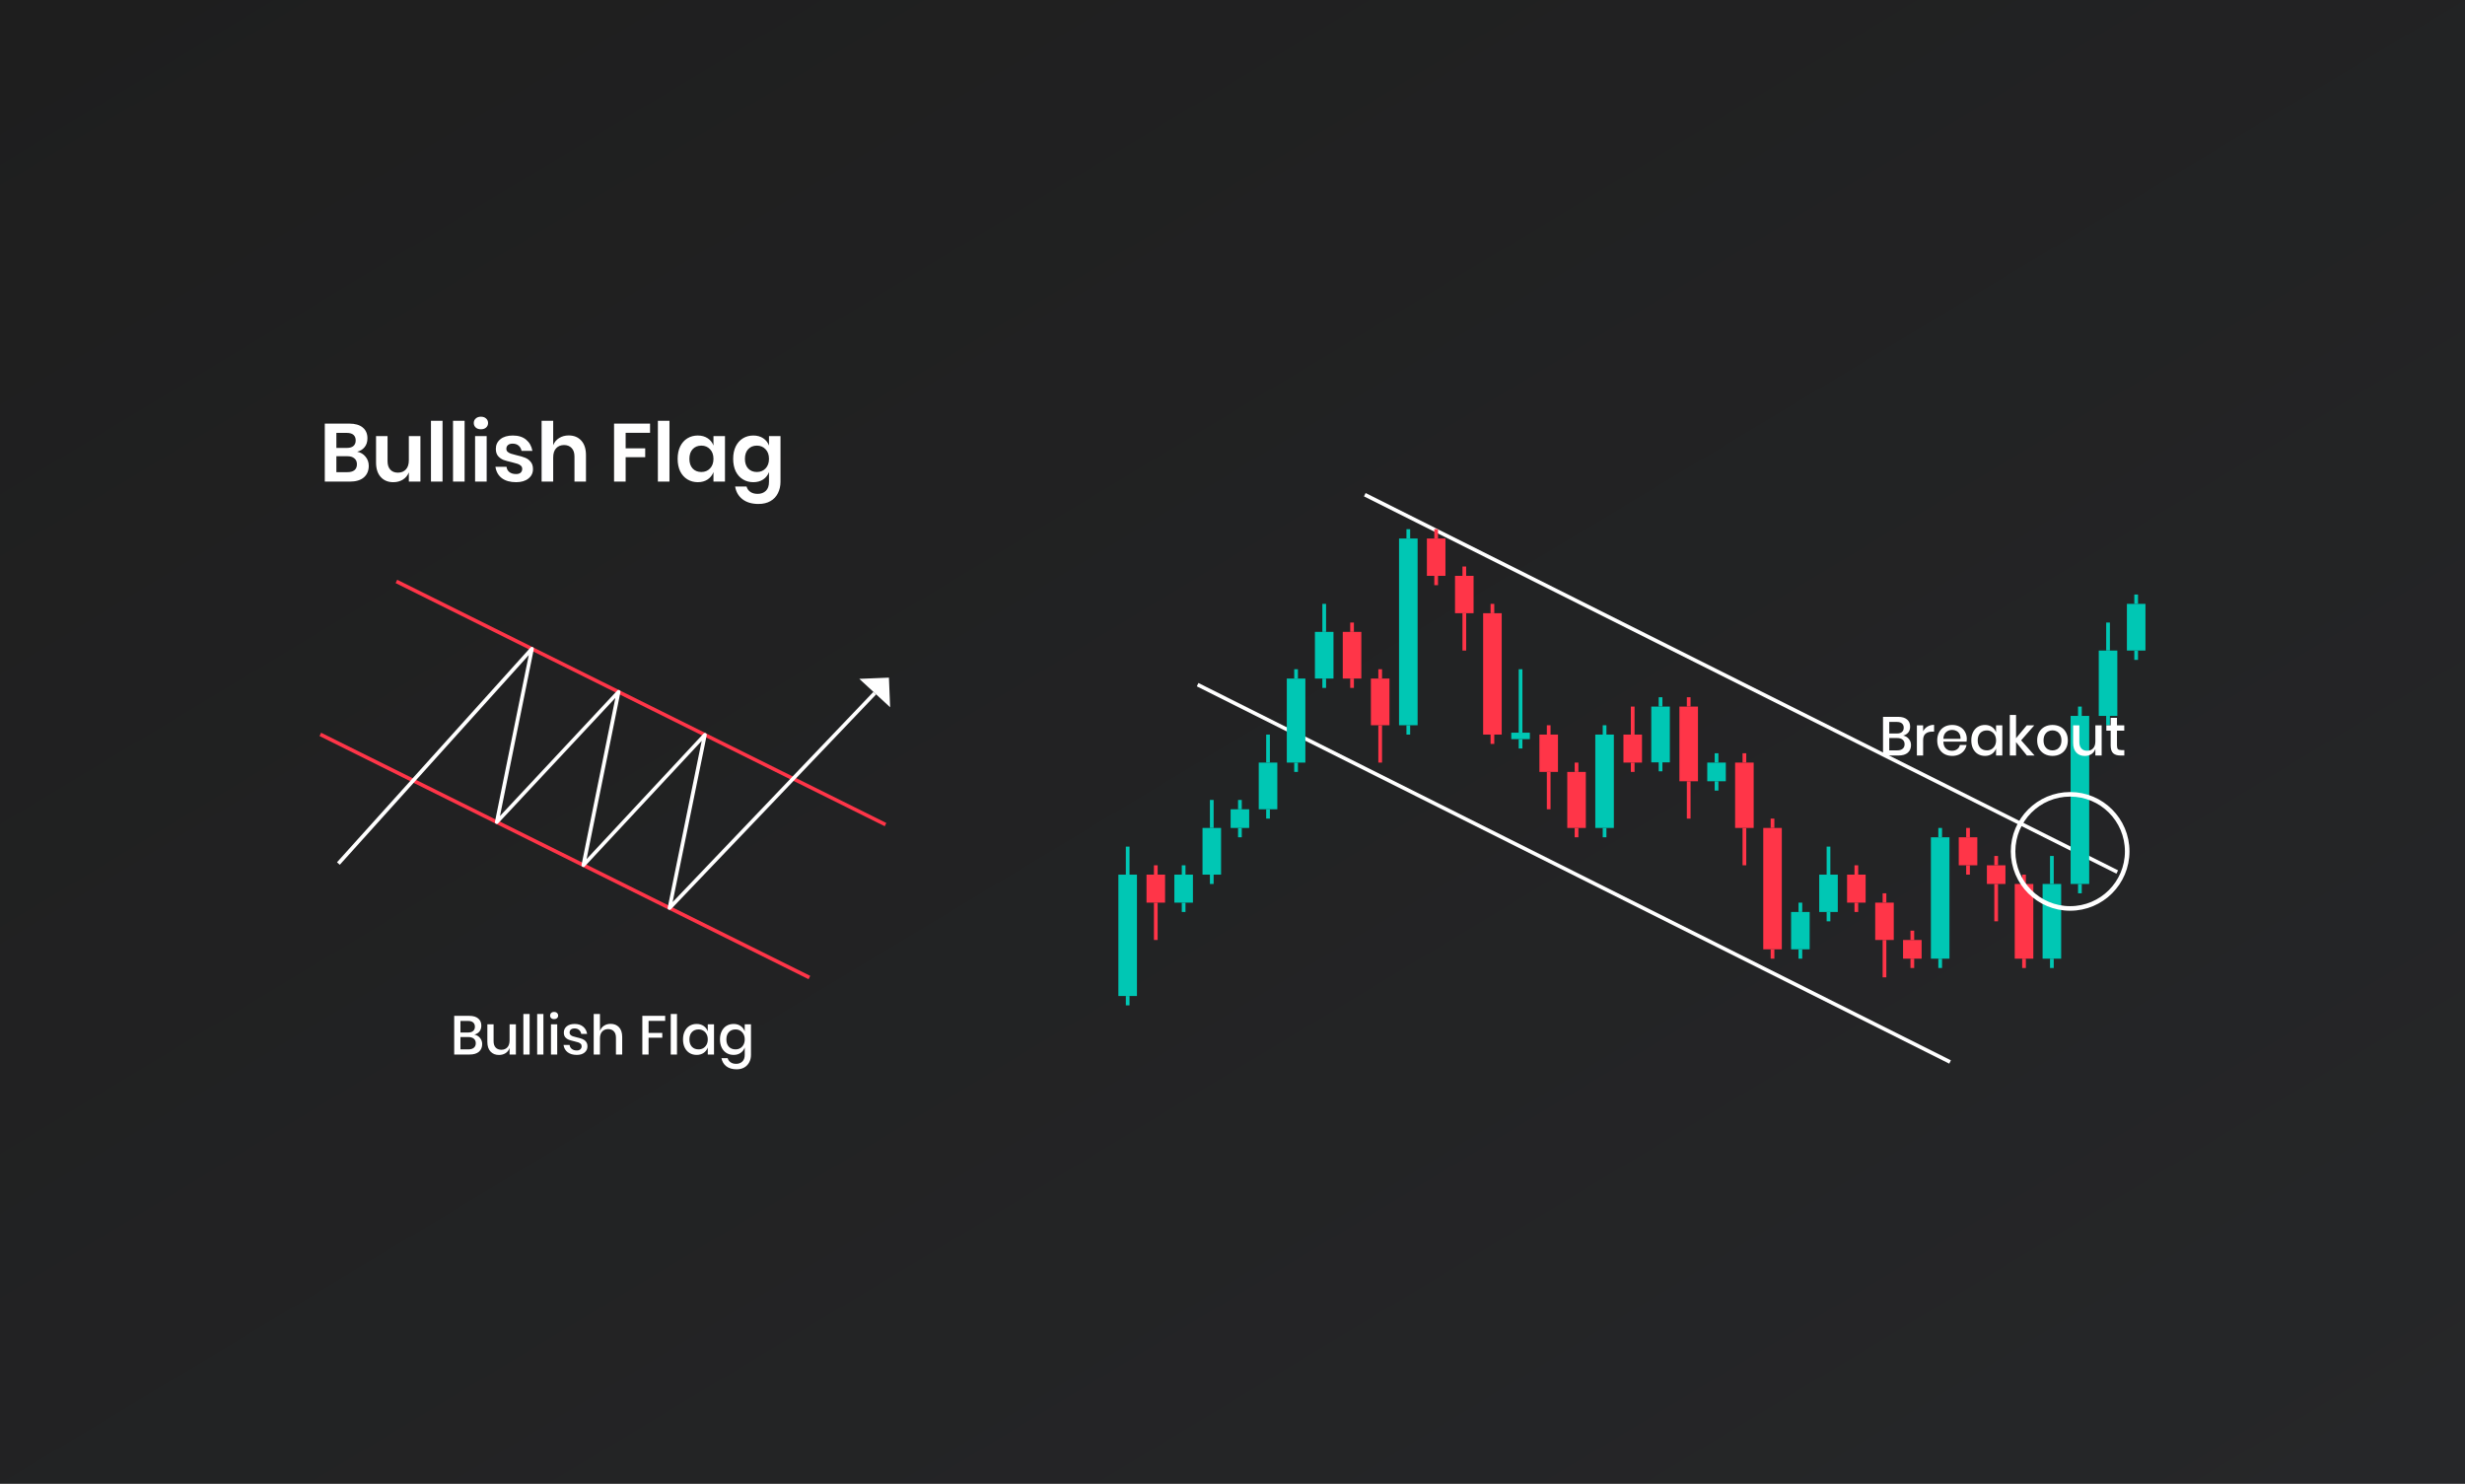 <?xml version="1.0" encoding="UTF-8"?>
<svg xmlns="http://www.w3.org/2000/svg" width="1080" height="650" viewBox="0 0 1080 650" fill="none">
  <rect x="0" y="0" width="1080" height="650" fill="#333333" stroke="none"/>
  <rect width="1080" height="650" fill="url(#paint0_linear_15689_22189)"></rect>
  <path d="M598.324 216.001L597.598 217.465L927.279 382.773L928.005 381.309L598.324 216.001Z" fill="white"></path>
  <path d="M525.079 299.227L524.354 300.691L854.034 466L854.76 464.536L525.079 299.227Z" fill="white"></path>
  <path d="M670.276 321H662.141V323.828H670.276V321Z" fill="#00C7B4"></path>
  <path d="M682.602 321.828H674.467V338.19H682.602V321.828Z" fill="#FF3548"></path>
  <path d="M667.018 323.828H665.391V327.919H667.018V323.828Z" fill="#00C7B4"></path>
  <path d="M679.35 338.195H677.723V354.558H679.35V338.195Z" fill="#FF3548"></path>
  <path d="M667.018 293.197H665.391V321.001H667.018V293.197Z" fill="#00C7B4"></path>
  <path d="M679.35 317.74H677.723V321.831H679.35V317.74Z" fill="#FF3548"></path>
  <path d="M743.942 309.561H735.807V342.285H743.942V309.561Z" fill="#FF3548"></path>
  <path d="M731.614 309.561H723.479V334.001H731.614V309.561Z" fill="#00C7B4"></path>
  <path d="M740.69 342.285H739.062V358.647H740.69V342.285Z" fill="#FF3548"></path>
  <path d="M728.36 333.828H726.732V337.919H728.36V333.828Z" fill="#00C7B4"></path>
  <path d="M740.69 305.467H739.062V309.557H740.69V305.467Z" fill="#FF3548"></path>
  <path d="M728.36 305.467H726.732V309.557H728.36V305.467Z" fill="#00C7B4"></path>
  <path d="M657.95 268.656H649.814V321.833H657.95V268.656Z" fill="#FF3548"></path>
  <path d="M645.625 252.289H637.49V268.651H645.625V252.289Z" fill="#FF3548"></path>
  <path d="M633.305 235.93H625.17V252.292H633.305V235.93Z" fill="#FF3548"></path>
  <path d="M654.695 321.828H653.068V325.919H654.695V321.828Z" fill="#FF3548"></path>
  <path d="M642.377 268.656H640.75V285.018H642.377V268.656Z" fill="#FF3548"></path>
  <path d="M630.045 252.289H628.418V256.38H630.045V252.289Z" fill="#FF3548"></path>
  <path d="M654.695 264.561H653.068V268.651H654.695V264.561Z" fill="#FF3548"></path>
  <path d="M642.377 248.201H640.75V252.292H642.377V248.201Z" fill="#FF3548"></path>
  <path d="M630.045 231.838H628.418V235.928H630.045V231.838Z" fill="#FF3548"></path>
  <path d="M621.104 235.93H612.969V317.741H621.104V235.93Z" fill="#00C7B4"></path>
  <path d="M617.84 317.74H616.213V321.831H617.84V317.74Z" fill="#00C7B4"></path>
  <path d="M617.84 231.838H616.213V235.928H617.84V231.838Z" fill="#00C7B4"></path>
  <path d="M596.448 276.834H588.312V297.287H596.448V276.834Z" fill="#FF3548"></path>
  <path d="M593.199 297.289H591.572V301.38H593.199V297.289Z" fill="#FF3548"></path>
  <path d="M593.199 272.744H591.572V276.835H593.199V272.744Z" fill="#FF3548"></path>
  <path d="M608.772 297.289H600.637V317.742H608.772V297.289Z" fill="#FF3548"></path>
  <path d="M605.52 317.74H603.893V334.102H605.52V317.74Z" fill="#FF3548"></path>
  <path d="M605.52 293.197H603.893V297.288H605.52V293.197Z" fill="#FF3548"></path>
  <path d="M707.084 321.828H698.949V362.734H707.084V321.828Z" fill="#00C7B4"></path>
  <path d="M703.832 362.734H702.205V366.825H703.832V362.734Z" fill="#00C7B4"></path>
  <path d="M703.832 317.74H702.205V321.831H703.832V317.74Z" fill="#00C7B4"></path>
  <path d="M694.807 338.195H686.672V362.739H694.807V338.195Z" fill="#FF3548"></path>
  <path d="M691.553 362.734H689.926V366.825H691.553V362.734Z" fill="#FF3548"></path>
  <path d="M691.553 334.1H689.926V338.19H691.553V334.1Z" fill="#FF3548"></path>
  <path d="M719.416 321.83H711.281V334.102H719.416V321.83Z" fill="#FF3548"></path>
  <path d="M716.154 334.1H714.527V338.19H716.154V334.1Z" fill="#FF3548"></path>
  <path d="M716.154 309.561H714.527V321.832H716.154V309.561Z" fill="#FF3548"></path>
  <path d="M780.674 362.734H772.539V415.911H780.674V362.734Z" fill="#FF3548"></path>
  <path d="M768.346 334.1H760.211V362.733H768.346V334.1Z" fill="#FF3548"></path>
  <path d="M777.414 415.91H775.787V420.001H777.414V415.91Z" fill="#FF3548"></path>
  <path d="M765.094 362.734H763.467V379.097H765.094V362.734Z" fill="#FF3548"></path>
  <path d="M777.414 358.645H775.787V362.735H777.414V358.645Z" fill="#FF3548"></path>
  <path d="M765.094 330.012H763.467V334.102H765.094V330.012Z" fill="#FF3548"></path>
  <path d="M756.141 334.1H748.006V342.281H756.141V334.1Z" fill="#00C7B4"></path>
  <path d="M752.893 342.285H751.266V346.376H752.893V342.285Z" fill="#00C7B4"></path>
  <path d="M752.893 330.012H751.266V334.102H752.893V330.012Z" fill="#00C7B4"></path>
  <path d="M510.459 383.188H502.324V395.459H510.459V383.188Z" fill="#FF3548"></path>
  <path d="M507.205 395.459H505.578V411.821H507.205V395.459Z" fill="#FF3548"></path>
  <path d="M507.205 379.098H505.578V383.188H507.205V379.098Z" fill="#FF3548"></path>
  <path d="M498.135 383.188H490V436.365H498.135V383.188Z" fill="#00C7B4"></path>
  <path d="M494.887 436.367H493.26V440.458H494.887V436.367Z" fill="#00C7B4"></path>
  <path d="M494.887 370.916H493.26V383.188H494.887V370.916Z" fill="#00C7B4"></path>
  <path d="M522.662 383.188H514.527V395.459H522.662V383.188Z" fill="#00C7B4"></path>
  <path d="M534.993 362.734H526.857V383.187H534.993V362.734Z" fill="#00C7B4"></path>
  <path d="M547.313 354.555H539.178V362.736H547.313V354.555Z" fill="#00C7B4"></path>
  <path d="M559.635 334.1H551.5V354.552H559.635V334.1Z" fill="#00C7B4"></path>
  <path d="M519.408 395.459H517.781V399.55H519.408V395.459Z" fill="#00C7B4"></path>
  <path d="M531.732 383.188H530.105V387.278H531.732V383.188Z" fill="#00C7B4"></path>
  <path d="M544.063 362.734H542.436V366.825H544.063V362.734Z" fill="#00C7B4"></path>
  <path d="M556.383 354.555H554.756V358.645H556.383V354.555Z" fill="#00C7B4"></path>
  <path d="M519.408 379.098H517.781V383.188H519.408V379.098Z" fill="#00C7B4"></path>
  <path d="M531.732 350.469H530.105V362.74H531.732V350.469Z" fill="#00C7B4"></path>
  <path d="M544.063 350.469H542.436V354.559H544.063V350.469Z" fill="#00C7B4"></path>
  <path d="M556.383 321.828H554.756V334.1H556.383V321.828Z" fill="#00C7B4"></path>
  <path d="M903.065 387.279H894.93V420.004H903.065V387.279Z" fill="#00C7B4"></path>
  <path d="M915.348 313.648H907.213V387.278H915.348V313.648Z" fill="#00C7B4"></path>
  <path d="M927.672 285.018H919.537V313.651H927.672V285.018Z" fill="#00C7B4"></path>
  <path d="M940 264.561H931.865V285.013H940V264.561Z" fill="#00C7B4"></path>
  <path d="M899.809 420.008H898.182V424.098H899.809V420.008Z" fill="#00C7B4"></path>
  <path d="M912.088 387.279H910.461V391.37H912.088V387.279Z" fill="#00C7B4"></path>
  <path d="M924.418 313.648H922.791V317.739H924.418V313.648Z" fill="#00C7B4"></path>
  <path d="M936.74 285.018H935.113V289.108H936.74V285.018Z" fill="#00C7B4"></path>
  <path d="M899.809 375.008H898.182V387.279H899.809V375.008Z" fill="#00C7B4"></path>
  <path d="M912.088 309.561H910.461V313.651H912.088V309.561Z" fill="#00C7B4"></path>
  <path d="M924.42 272.744H922.793V285.016H924.42V272.744Z" fill="#00C7B4"></path>
  <path d="M936.74 260.473H935.113V264.563H936.74V260.473Z" fill="#00C7B4"></path>
  <path d="M571.926 297.289H563.791V334.104H571.926V297.289Z" fill="#00C7B4"></path>
  <path d="M584.246 276.834H576.111V297.287H584.246V276.834Z" fill="#00C7B4"></path>
  <path d="M568.67 334.1H567.043V338.19H568.67V334.1Z" fill="#00C7B4"></path>
  <path d="M580.996 297.289H579.369V301.38H580.996V297.289Z" fill="#00C7B4"></path>
  <path d="M568.67 293.197H567.043V297.288H568.67V293.197Z" fill="#00C7B4"></path>
  <path d="M580.996 264.561H579.369V276.832H580.996V264.561Z" fill="#00C7B4"></path>
  <path d="M817.401 383.188H809.266V395.459H817.401V383.188Z" fill="#FF3548"></path>
  <path d="M814.143 395.459H812.516V399.55H814.143V395.459Z" fill="#FF3548"></path>
  <path d="M814.143 379.098H812.516V383.188H814.143V379.098Z" fill="#FF3548"></path>
  <path d="M829.725 395.459H821.59V411.821H829.725V395.459Z" fill="#FF3548"></path>
  <path d="M826.471 411.822H824.844V428.184H826.471V411.822Z" fill="#FF3548"></path>
  <path d="M826.471 391.369H824.844V395.46H826.471V391.369Z" fill="#FF3548"></path>
  <path d="M841.928 411.822H833.793V420.003H841.928V411.822Z" fill="#FF3548"></path>
  <path d="M838.672 420.008H837.045V424.098H838.672V420.008Z" fill="#FF3548"></path>
  <path d="M838.672 407.734H837.045V411.825H838.672V407.734Z" fill="#FF3548"></path>
  <path d="M792.877 399.551H784.742V415.913H792.877V399.551Z" fill="#00C7B4"></path>
  <path d="M805.196 383.188H797.061V399.55H805.196V383.188Z" fill="#00C7B4"></path>
  <path d="M789.621 415.91H787.994V420.001H789.621V415.91Z" fill="#00C7B4"></path>
  <path d="M801.942 399.551H800.314V403.641H801.942V399.551Z" fill="#00C7B4"></path>
  <path d="M789.621 395.459H787.994V399.55H789.621V395.459Z" fill="#00C7B4"></path>
  <path d="M801.942 370.916H800.314V383.188H801.942V370.916Z" fill="#00C7B4"></path>
  <path d="M866.332 366.828H858.197V379.1H866.332V366.828Z" fill="#FF3548"></path>
  <path d="M863.076 379.098H861.449V383.188H863.076V379.098Z" fill="#FF3548"></path>
  <path d="M863.076 362.734H861.449V366.825H863.076V362.734Z" fill="#FF3548"></path>
  <path d="M878.659 379.098H870.523V387.279H878.659V379.098Z" fill="#FF3548"></path>
  <path d="M875.402 387.279H873.775V403.641H875.402V387.279Z" fill="#FF3548"></path>
  <path d="M875.402 375.008H873.775V379.098H875.402V375.008Z" fill="#FF3548"></path>
  <path d="M890.862 387.279H882.727V420.004H890.862V387.279Z" fill="#FF3548"></path>
  <path d="M887.606 420.008H885.979V424.098H887.606V420.008Z" fill="#FF3548"></path>
  <path d="M887.606 383.188H885.979V387.278H887.606V383.188Z" fill="#FF3548"></path>
  <path d="M854.129 366.828H845.994V420.005H854.129V366.828Z" fill="#00C7B4"></path>
  <path d="M850.877 420.008H849.25V424.098H850.877V420.008Z" fill="#00C7B4"></path>
  <path d="M850.877 362.734H849.25V366.825H850.877V362.734Z" fill="#00C7B4"></path>
  <path d="M354.259 429L140 322.48L140.692 321.016L354.992 427.536L354.259 429Z" fill="#FF3548"></path>
  <path d="M387.636 361.985L173.336 255.465L174.028 254L388.328 360.561L387.636 361.985Z" fill="#FF3548"></path>
  <path d="M293.314 398.603C293.192 398.603 293.07 398.562 292.948 398.521C292.622 398.358 292.459 397.992 292.541 397.626L307.441 324.592L256.186 379.601C255.942 379.886 255.535 379.927 255.209 379.764C254.884 379.601 254.721 379.235 254.802 378.869L269.621 305.754L218.244 360.722C218 361.007 217.593 361.048 217.267 360.885C216.941 360.723 216.779 360.356 216.86 359.99L231.679 286.997L148.874 378.869L147.652 377.771L232.452 283.66C232.696 283.375 233.104 283.335 233.429 283.498C233.755 283.66 233.918 284.026 233.877 284.393L219.058 357.508L270.435 302.539C270.679 302.295 271.086 302.214 271.412 302.377C271.738 302.539 271.901 302.906 271.819 303.272L257.001 376.387L308.255 321.378C308.499 321.133 308.906 321.052 309.232 321.215C309.558 321.378 309.721 321.744 309.639 322.11L294.698 395.226L382.674 303.109L383.854 304.248L293.925 398.399C293.721 398.521 293.518 398.603 293.314 398.603Z" fill="white"></path>
  <path d="M390 309.86L376.484 297.41L389.471 296.881L390 309.86Z" fill="white"></path>
  <path d="M156.488 197.896C158.024 198.208 159.248 198.94 160.16 200.092C161.096 201.22 161.564 202.552 161.564 204.088C161.564 206.224 160.844 207.916 159.404 209.164C157.988 210.388 155.924 211 153.212 211H142.304V185.584H152.996C155.564 185.584 157.532 186.148 158.9 187.276C160.292 188.404 160.988 189.988 160.988 192.028C160.988 193.612 160.568 194.908 159.728 195.916C158.912 196.924 157.832 197.584 156.488 197.896ZM147.38 196.24H151.952C153.224 196.24 154.184 195.964 154.832 195.412C155.504 194.836 155.84 194.02 155.84 192.964C155.84 191.908 155.516 191.092 154.868 190.516C154.22 189.94 153.224 189.652 151.88 189.652H147.38V196.24ZM152.204 206.86C153.548 206.86 154.58 206.572 155.3 205.996C156.02 205.396 156.38 204.532 156.38 203.404C156.38 202.276 156.008 201.412 155.264 200.812C154.544 200.188 153.512 199.876 152.168 199.876H147.38V206.86H152.204ZM184.2 191.056V211H179.124V206.968C178.596 208.312 177.72 209.368 176.496 210.136C175.296 210.88 173.904 211.252 172.32 211.252C170.016 211.252 168.18 210.496 166.812 208.984C165.444 207.472 164.76 205.36 164.76 202.648V191.056H169.8V202.072C169.8 203.656 170.208 204.892 171.024 205.78C171.84 206.644 172.944 207.076 174.336 207.076C175.8 207.076 176.964 206.608 177.828 205.672C178.692 204.736 179.124 203.392 179.124 201.64V191.056H184.2ZM193.892 184.36V211H188.816V184.36H193.892ZM203.56 184.36V211H198.484V184.36H203.56ZM207.576 185.332C207.576 184.516 207.864 183.856 208.44 183.352C209.016 182.824 209.772 182.56 210.708 182.56C211.644 182.56 212.4 182.824 212.976 183.352C213.552 183.856 213.84 184.516 213.84 185.332C213.84 186.124 213.552 186.784 212.976 187.312C212.4 187.816 211.644 188.068 210.708 188.068C209.772 188.068 209.016 187.816 208.44 187.312C207.864 186.784 207.576 186.124 207.576 185.332ZM213.228 191.056V211H208.152V191.056H213.228ZM224.696 190.804C227.12 190.804 229.064 191.416 230.528 192.64C231.992 193.864 232.904 195.496 233.264 197.536H228.512C228.32 196.576 227.888 195.808 227.216 195.232C226.544 194.656 225.668 194.368 224.588 194.368C223.724 194.368 223.052 194.572 222.572 194.98C222.092 195.388 221.852 195.94 221.852 196.636C221.852 197.188 222.044 197.632 222.428 197.968C222.812 198.304 223.292 198.568 223.868 198.76C224.444 198.952 225.272 199.18 226.352 199.444C227.864 199.78 229.088 200.14 230.024 200.524C230.984 200.884 231.8 201.472 232.472 202.288C233.168 203.08 233.516 204.16 233.516 205.528C233.516 207.232 232.844 208.612 231.5 209.668C230.18 210.724 228.392 211.252 226.136 211.252C223.544 211.252 221.468 210.676 219.908 209.524C218.348 208.348 217.4 206.68 217.064 204.52H221.924C222.044 205.504 222.476 206.284 223.22 206.86C223.964 207.412 224.936 207.688 226.136 207.688C227 207.688 227.66 207.484 228.116 207.076C228.572 206.644 228.8 206.092 228.8 205.42C228.8 204.844 228.596 204.376 228.188 204.016C227.804 203.656 227.312 203.38 226.712 203.188C226.136 202.996 225.308 202.768 224.228 202.504C222.74 202.168 221.528 201.832 220.592 201.496C219.68 201.136 218.888 200.572 218.216 199.804C217.568 199.036 217.244 197.98 217.244 196.636C217.244 194.908 217.904 193.504 219.224 192.424C220.544 191.344 222.368 190.804 224.696 190.804ZM249.176 190.768C251.48 190.768 253.316 191.524 254.684 193.036C256.052 194.548 256.736 196.672 256.736 199.408V211H251.696V199.984C251.696 198.4 251.288 197.176 250.472 196.312C249.656 195.424 248.54 194.98 247.124 194.98C245.684 194.98 244.532 195.448 243.668 196.384C242.804 197.32 242.372 198.664 242.372 200.416V211H237.296V184.36H242.372V195.052C242.9 193.708 243.764 192.664 244.964 191.92C246.188 191.152 247.592 190.768 249.176 190.768ZM284.81 185.584V189.616H274.118V196.42H282.686V200.308H274.118V211H269.042V185.584H284.81ZM293.314 184.36V211H288.238V184.36H293.314ZM305.718 190.804C307.398 190.804 308.838 191.2 310.038 191.992C311.238 192.784 312.09 193.852 312.594 195.196V191.056H317.634V211H312.594V206.824C312.09 208.168 311.238 209.248 310.038 210.064C308.838 210.856 307.398 211.252 305.718 211.252C304.038 211.252 302.526 210.844 301.182 210.028C299.838 209.212 298.782 208.036 298.014 206.5C297.27 204.94 296.898 203.116 296.898 201.028C296.898 198.94 297.27 197.128 298.014 195.592C298.782 194.032 299.838 192.844 301.182 192.028C302.526 191.212 304.038 190.804 305.718 190.804ZM307.302 195.232C305.718 195.232 304.446 195.748 303.486 196.78C302.526 197.812 302.046 199.228 302.046 201.028C302.046 202.828 302.526 204.244 303.486 205.276C304.446 206.284 305.718 206.788 307.302 206.788C308.838 206.788 310.098 206.272 311.082 205.24C312.09 204.184 312.594 202.78 312.594 201.028C312.594 199.252 312.09 197.848 311.082 196.816C310.098 195.76 308.838 195.232 307.302 195.232ZM330.046 190.804C331.726 190.804 333.166 191.2 334.366 191.992C335.566 192.784 336.418 193.852 336.922 195.196V191.056H341.962V211.072C341.962 212.92 341.59 214.576 340.846 216.04C340.126 217.528 339.034 218.692 337.57 219.532C336.13 220.372 334.378 220.792 332.314 220.792C329.434 220.792 327.106 220.108 325.33 218.74C323.554 217.372 322.474 215.512 322.09 213.16H327.094C327.382 214.168 327.934 214.948 328.75 215.5C329.59 216.076 330.658 216.364 331.954 216.364C333.442 216.364 334.642 215.92 335.554 215.032C336.466 214.168 336.922 212.848 336.922 211.072V206.824C336.418 208.168 335.566 209.248 334.366 210.064C333.166 210.856 331.726 211.252 330.046 211.252C328.366 211.252 326.854 210.844 325.51 210.028C324.166 209.212 323.11 208.036 322.342 206.5C321.598 204.94 321.226 203.116 321.226 201.028C321.226 198.94 321.598 197.128 322.342 195.592C323.11 194.032 324.166 192.844 325.51 192.028C326.854 191.212 328.366 190.804 330.046 190.804ZM331.63 195.232C330.046 195.232 328.774 195.748 327.814 196.78C326.854 197.812 326.374 199.228 326.374 201.028C326.374 202.828 326.854 204.244 327.814 205.276C328.774 206.284 330.046 206.788 331.63 206.788C333.166 206.788 334.426 206.272 335.41 205.24C336.418 204.184 336.922 202.78 336.922 201.028C336.922 199.252 336.418 197.848 335.41 196.816C334.426 195.76 333.166 195.232 331.63 195.232Z" fill="white"></path>
  <circle cx="907" cy="373" r="25" stroke="white" stroke-width="2"></circle>
  <path d="M833.847 322.264C834.871 322.472 835.695 322.96 836.319 323.728C836.959 324.496 837.279 325.392 837.279 326.416C837.279 327.824 836.807 328.944 835.863 329.776C834.919 330.592 833.551 331 831.759 331H825.015V314.056H831.639C833.335 314.056 834.631 314.44 835.527 315.208C836.439 315.96 836.895 317 836.895 318.328C836.895 319.4 836.615 320.272 836.055 320.944C835.495 321.6 834.759 322.04 833.847 322.264ZM827.751 321.352H831.135C832.095 321.352 832.823 321.128 833.319 320.68C833.831 320.232 834.087 319.608 834.087 318.808C834.087 318.024 833.831 317.408 833.319 316.96C832.823 316.512 832.063 316.288 831.039 316.288H827.751V321.352ZM831.207 328.744C832.247 328.744 833.047 328.512 833.607 328.048C834.183 327.568 834.471 326.904 834.471 326.056C834.471 325.208 834.183 324.544 833.607 324.064C833.031 323.584 832.223 323.344 831.183 323.344H827.751V328.744H831.207ZM842.587 320.368C843.035 319.504 843.675 318.824 844.507 318.328C845.339 317.816 846.299 317.56 847.387 317.56V320.536H846.571C845.371 320.536 844.403 320.832 843.667 321.424C842.947 322 842.587 322.96 842.587 324.304V331H839.851V317.776H842.587V320.368ZM861.725 323.752C861.725 324.2 861.693 324.592 861.629 324.928H851.453C851.501 326.288 851.877 327.296 852.581 327.952C853.285 328.608 854.157 328.936 855.197 328.936C856.109 328.936 856.877 328.704 857.501 328.24C858.141 327.776 858.533 327.16 858.677 326.392H861.605C861.429 327.32 861.061 328.144 860.501 328.864C859.941 329.584 859.213 330.152 858.317 330.568C857.421 330.968 856.421 331.168 855.317 331.168C854.037 331.168 852.901 330.896 851.909 330.352C850.933 329.808 850.165 329.024 849.605 328C849.045 326.976 848.765 325.768 848.765 324.376C848.765 323 849.045 321.8 849.605 320.776C850.165 319.752 850.933 318.968 851.909 318.424C852.901 317.88 854.037 317.608 855.317 317.608C856.613 317.608 857.741 317.88 858.701 318.424C859.677 318.952 860.421 319.688 860.933 320.632C861.461 321.56 861.725 322.6 861.725 323.752ZM858.965 323.68C858.997 322.816 858.845 322.096 858.509 321.52C858.189 320.928 857.741 320.496 857.165 320.224C856.605 319.936 855.989 319.792 855.317 319.792C854.245 319.792 853.349 320.12 852.629 320.776C851.909 321.432 851.517 322.4 851.453 323.68H858.965ZM869.671 317.608C870.871 317.608 871.895 317.904 872.743 318.496C873.591 319.088 874.191 319.872 874.543 320.848V317.776H877.279V331H874.543V327.928C874.191 328.904 873.591 329.688 872.743 330.28C871.895 330.872 870.871 331.168 869.671 331.168C868.519 331.168 867.487 330.896 866.575 330.352C865.679 329.808 864.975 329.024 864.463 328C863.951 326.976 863.695 325.768 863.695 324.376C863.695 323 863.951 321.8 864.463 320.776C864.975 319.752 865.679 318.968 866.575 318.424C867.487 317.88 868.519 317.608 869.671 317.608ZM870.511 320.008C869.295 320.008 868.319 320.4 867.583 321.184C866.863 321.952 866.503 323.016 866.503 324.376C866.503 325.736 866.863 326.808 867.583 327.592C868.319 328.36 869.295 328.744 870.511 328.744C871.279 328.744 871.967 328.568 872.575 328.216C873.183 327.848 873.663 327.336 874.015 326.68C874.367 326.024 874.543 325.256 874.543 324.376C874.543 323.512 874.367 322.752 874.015 322.096C873.663 321.424 873.183 320.912 872.575 320.56C871.967 320.192 871.279 320.008 870.511 320.008ZM888.05 331L883.298 325.12V331H880.562V313.24H883.298V323.416L888.002 317.776H891.29L885.53 324.352L891.434 331H888.05ZM899.267 317.608C900.547 317.608 901.699 317.88 902.723 318.424C903.747 318.968 904.547 319.752 905.122 320.776C905.699 321.8 905.987 323 905.987 324.376C905.987 325.768 905.699 326.976 905.122 328C904.547 329.024 903.747 329.808 902.723 330.352C901.699 330.896 900.547 331.168 899.267 331.168C897.987 331.168 896.835 330.896 895.811 330.352C894.803 329.808 894.003 329.024 893.411 328C892.835 326.96 892.547 325.752 892.547 324.376C892.547 323 892.835 321.8 893.411 320.776C894.003 319.752 894.803 318.968 895.811 318.424C896.835 317.88 897.987 317.608 899.267 317.608ZM899.267 319.984C898.563 319.984 897.915 320.144 897.323 320.464C896.731 320.784 896.251 321.28 895.883 321.952C895.531 322.608 895.355 323.416 895.355 324.376C895.355 325.352 895.531 326.168 895.883 326.824C896.251 327.48 896.731 327.968 897.323 328.288C897.915 328.608 898.563 328.768 899.267 328.768C899.971 328.768 900.619 328.608 901.211 328.288C901.803 327.968 902.275 327.48 902.627 326.824C902.995 326.168 903.179 325.352 903.179 324.376C903.179 323.416 902.995 322.608 902.627 321.952C902.275 321.28 901.803 320.784 901.211 320.464C900.619 320.144 899.971 319.984 899.267 319.984ZM920.809 317.776V331H918.049V328.12C917.713 329.096 917.129 329.856 916.297 330.4C915.465 330.928 914.497 331.192 913.393 331.192C911.857 331.192 910.625 330.696 909.697 329.704C908.769 328.712 908.305 327.296 908.305 325.456V317.776H911.041V325.168C911.041 326.368 911.345 327.296 911.953 327.952C912.561 328.592 913.393 328.912 914.449 328.912C915.537 328.912 916.409 328.56 917.065 327.856C917.721 327.152 918.049 326.128 918.049 324.784V317.776H920.809ZM930.734 328.624V331H929.054C927.646 331 926.574 330.664 925.838 329.992C925.118 329.304 924.758 328.168 924.758 326.584V320.104H922.862V317.776H924.758V314.488H927.518V317.776H930.71V320.104H927.518V326.632C927.518 327.384 927.654 327.904 927.926 328.192C928.214 328.48 928.71 328.624 929.414 328.624H930.734Z" fill="white"></path>
  <path d="M207.832 453.264C208.856 453.472 209.68 453.96 210.304 454.728C210.944 455.496 211.264 456.392 211.264 457.416C211.264 458.824 210.792 459.944 209.848 460.776C208.904 461.592 207.536 462 205.744 462H199V445.056H205.624C207.32 445.056 208.616 445.44 209.512 446.208C210.424 446.96 210.88 448 210.88 449.328C210.88 450.4 210.6 451.272 210.04 451.944C209.48 452.6 208.744 453.04 207.832 453.264ZM201.736 452.352H205.12C206.08 452.352 206.808 452.128 207.304 451.68C207.816 451.232 208.072 450.608 208.072 449.808C208.072 449.024 207.816 448.408 207.304 447.96C206.808 447.512 206.048 447.288 205.024 447.288H201.736V452.352ZM205.192 459.744C206.232 459.744 207.032 459.512 207.592 459.048C208.168 458.568 208.456 457.904 208.456 457.056C208.456 456.208 208.168 455.544 207.592 455.064C207.016 454.584 206.208 454.344 205.168 454.344H201.736V459.744H205.192ZM226.028 448.776V462H223.268V459.12C222.932 460.096 222.348 460.856 221.516 461.4C220.684 461.928 219.716 462.192 218.612 462.192C217.076 462.192 215.844 461.696 214.916 460.704C213.988 459.712 213.524 458.296 213.524 456.456V448.776H216.26V456.168C216.26 457.368 216.564 458.296 217.172 458.952C217.78 459.592 218.612 459.912 219.668 459.912C220.756 459.912 221.628 459.56 222.284 458.856C222.94 458.152 223.268 457.128 223.268 455.784V448.776H226.028ZM232.04 444.24V462H229.304V444.24H232.04ZM238.087 444.24V462H235.351V444.24H238.087ZM241.014 444.936C241.014 444.472 241.174 444.088 241.494 443.784C241.814 443.48 242.238 443.328 242.766 443.328C243.294 443.328 243.718 443.48 244.038 443.784C244.374 444.088 244.542 444.472 244.542 444.936C244.542 445.4 244.374 445.776 244.038 446.064C243.718 446.352 243.294 446.496 242.766 446.496C242.238 446.496 241.814 446.352 241.494 446.064C241.174 445.776 241.014 445.4 241.014 444.936ZM244.134 448.776V462H241.398V448.776H244.134ZM251.789 448.608C253.341 448.608 254.581 449.008 255.509 449.808C256.453 450.592 257.029 451.648 257.237 452.976H254.645C254.533 452.256 254.221 451.68 253.709 451.248C253.213 450.8 252.549 450.576 251.717 450.576C251.029 450.576 250.493 450.744 250.109 451.08C249.741 451.4 249.557 451.84 249.557 452.4C249.557 452.816 249.693 453.152 249.965 453.408C250.237 453.664 250.573 453.864 250.973 454.008C251.389 454.152 251.973 454.312 252.725 454.488C253.717 454.712 254.517 454.944 255.125 455.184C255.749 455.424 256.277 455.808 256.709 456.336C257.157 456.848 257.381 457.552 257.381 458.448C257.381 459.552 256.957 460.448 256.109 461.136C255.277 461.824 254.149 462.168 252.725 462.168C251.077 462.168 249.741 461.784 248.717 461.016C247.709 460.248 247.101 459.176 246.893 457.8H249.557C249.637 458.52 249.957 459.104 250.517 459.552C251.077 460 251.813 460.224 252.725 460.224C253.381 460.224 253.893 460.056 254.261 459.72C254.645 459.368 254.837 458.928 254.837 458.4C254.837 457.936 254.693 457.568 254.405 457.296C254.117 457.024 253.757 456.816 253.325 456.672C252.893 456.512 252.301 456.352 251.549 456.192C250.589 455.968 249.805 455.744 249.197 455.52C248.605 455.296 248.093 454.936 247.661 454.44C247.245 453.928 247.037 453.24 247.037 452.376C247.037 451.256 247.453 450.352 248.285 449.664C249.133 448.96 250.301 448.608 251.789 448.608ZM267.517 448.56C269.053 448.56 270.285 449.056 271.213 450.048C272.141 451.04 272.605 452.456 272.605 454.296V462H269.869V454.584C269.869 453.4 269.565 452.488 268.957 451.848C268.349 451.192 267.517 450.864 266.461 450.864C265.373 450.864 264.501 451.216 263.845 451.92C263.189 452.608 262.861 453.624 262.861 454.968V462H260.125V444.24H262.861V451.68C263.213 450.688 263.805 449.92 264.637 449.376C265.469 448.832 266.429 448.56 267.517 448.56ZM291.437 445.056V447.264H284.165V452.52H290.165V454.632H284.165V462H281.429V445.056H291.437ZM296.611 444.24V462H293.875V444.24H296.611ZM305.226 448.608C306.426 448.608 307.45 448.904 308.298 449.496C309.146 450.088 309.746 450.872 310.098 451.848V448.776H312.834V462H310.098V458.928C309.746 459.904 309.146 460.688 308.298 461.28C307.45 461.872 306.426 462.168 305.226 462.168C304.074 462.168 303.042 461.896 302.13 461.352C301.234 460.808 300.53 460.024 300.018 459C299.506 457.976 299.25 456.768 299.25 455.376C299.25 454 299.506 452.8 300.018 451.776C300.53 450.752 301.234 449.968 302.13 449.424C303.042 448.88 304.074 448.608 305.226 448.608ZM306.066 451.008C304.85 451.008 303.874 451.4 303.138 452.184C302.418 452.952 302.058 454.016 302.058 455.376C302.058 456.736 302.418 457.808 303.138 458.592C303.874 459.36 304.85 459.744 306.066 459.744C306.834 459.744 307.522 459.568 308.13 459.216C308.738 458.848 309.218 458.336 309.57 457.68C309.922 457.024 310.098 456.256 310.098 455.376C310.098 454.512 309.922 453.752 309.57 453.096C309.218 452.424 308.738 451.912 308.13 451.56C307.522 451.192 306.834 451.008 306.066 451.008ZM321.421 448.608C322.621 448.608 323.645 448.904 324.493 449.496C325.341 450.088 325.941 450.872 326.293 451.848V448.776H329.029V462.144C329.029 463.376 328.773 464.464 328.261 465.408C327.765 466.368 327.045 467.12 326.101 467.664C325.157 468.208 324.037 468.48 322.741 468.48C320.885 468.48 319.381 468.04 318.229 467.16C317.093 466.28 316.381 465.088 316.093 463.584H318.805C319.029 464.368 319.461 464.976 320.101 465.408C320.741 465.856 321.557 466.08 322.549 466.08C323.637 466.08 324.533 465.744 325.237 465.072C325.941 464.4 326.293 463.424 326.293 462.144V458.928C325.941 459.904 325.341 460.688 324.493 461.28C323.645 461.872 322.621 462.168 321.421 462.168C320.269 462.168 319.237 461.896 318.325 461.352C317.429 460.808 316.725 460.024 316.213 459C315.701 457.976 315.445 456.768 315.445 455.376C315.445 454 315.701 452.8 316.213 451.776C316.725 450.752 317.429 449.968 318.325 449.424C319.237 448.88 320.269 448.608 321.421 448.608ZM322.261 451.008C321.045 451.008 320.069 451.4 319.333 452.184C318.613 452.952 318.253 454.016 318.253 455.376C318.253 456.736 318.613 457.808 319.333 458.592C320.069 459.36 321.045 459.744 322.261 459.744C323.029 459.744 323.717 459.568 324.325 459.216C324.933 458.848 325.413 458.336 325.765 457.68C326.117 457.024 326.293 456.256 326.293 455.376C326.293 454.512 326.117 453.752 325.765 453.096C325.413 452.424 324.933 451.912 324.325 451.56C323.717 451.192 323.029 451.008 322.261 451.008Z" fill="white"></path>
  <defs>
    <linearGradient id="paint0_linear_15689_22189" x1="0" y1="0" x2="574.36" y2="954.321" gradientUnits="userSpaceOnUse">
      <stop stop-color="#1E1E1E"></stop>
      <stop offset="1" stop-color="#262729"></stop>
    </linearGradient>
  </defs>
</svg>

